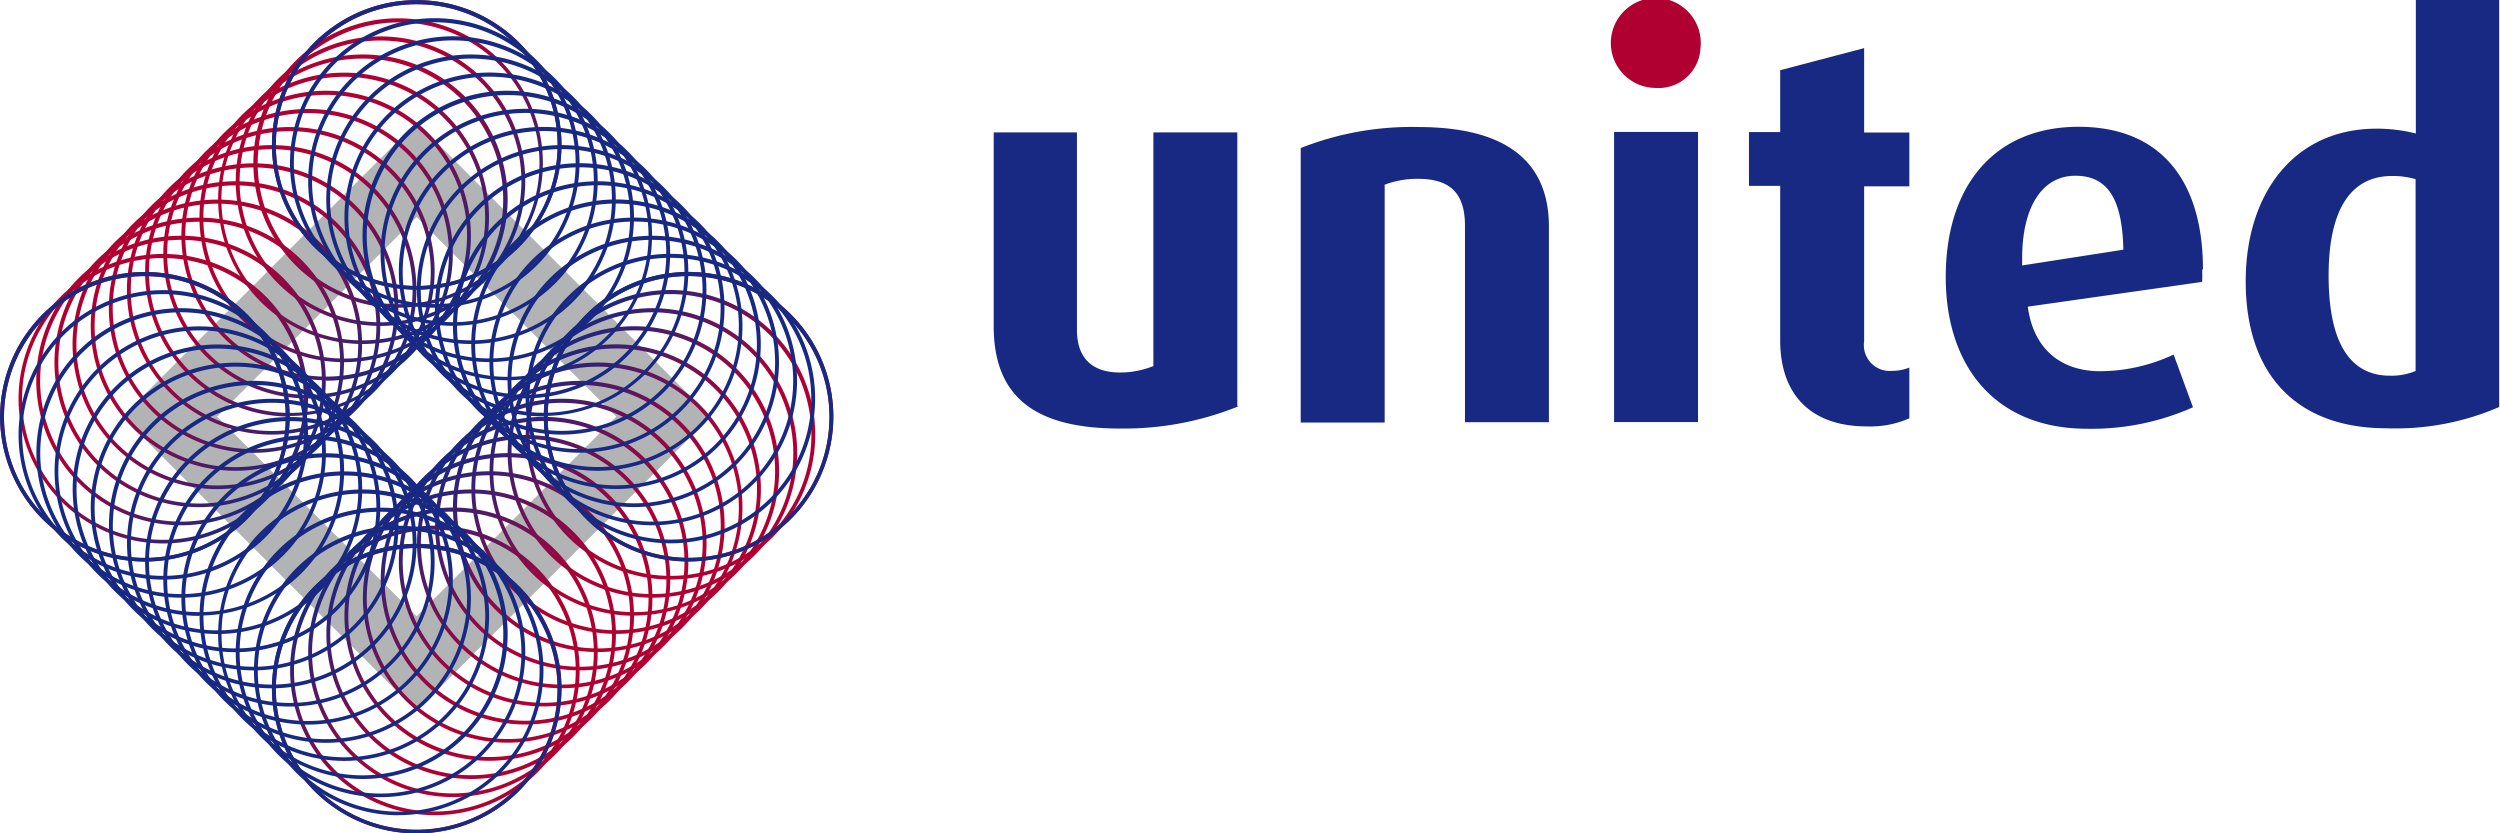 <svg xmlns="http://www.w3.org/2000/svg" width="240" height="80" fill="none" viewBox="0 0 240 80"><g clip-path="url(#a)"><path fill="#b1b3b4" d="M20.84 39.999 40 20.839l19.16 19.16L40 59.159zm-9.096 0L39.99 68.243 68.233 40 39.99 11.753z"/><path fill="url(#b)" d="M13.908 53.907A13.897 13.897 0 0 1 .278 37.299a13.897 13.897 0 0 1 27.527 2.711 13.91 13.91 0 0 1-13.897 13.897m0-27.4A13.525 13.525 0 0 0 .643 42.672a13.525 13.525 0 1 0 13.265-16.163"/><path fill="url(#c)" d="M15.644 52.173a13.897 13.897 0 0 1-13.592-16.63 13.9 13.9 0 0 1 10.927-10.9 13.897 13.897 0 0 1 16.596 13.633 13.91 13.91 0 0 1-13.897 13.897zm0-27.4a13.525 13.525 0 0 0-12.496 8.35 13.525 13.525 0 0 0 9.857 18.44 13.525 13.525 0 0 0 13.884-5.75 13.525 13.525 0 0 0-11.245-21.04"/><path fill="url(#d)" d="M17.38 50.427A13.897 13.897 0 1 1 31.276 36.53 13.91 13.91 0 0 1 17.38 50.427m0-27.4a13.525 13.525 0 0 0-12.496 8.35 13.525 13.525 0 0 0 9.857 18.44A13.525 13.525 0 0 0 26.943 26.99a13.53 13.53 0 0 0-9.563-3.962"/><path fill="url(#e)" d="M19.127 48.688a13.897 13.897 0 1 1 13.896-13.897 13.92 13.92 0 0 1-13.897 13.897m0-27.399a13.53 13.53 0 0 0-12.496 8.35 13.525 13.525 0 0 0 2.932 14.738 13.525 13.525 0 0 0 20.81-2.049A13.525 13.525 0 0 0 28.69 25.25a13.53 13.53 0 0 0-9.563-3.961"/><path fill="url(#f)" d="M20.862 46.954a13.9 13.9 0 0 1-12.839-8.579A13.897 13.897 0 0 1 26.18 20.218a13.9 13.9 0 0 1 8.58 12.839 13.91 13.91 0 0 1-13.898 13.897m0-27.4a13.525 13.525 0 1 0 0 27.05 13.525 13.525 0 0 0 0-27.05"/><path fill="url(#g)" d="M22.61 45.196a13.897 13.897 0 0 1-9.827-23.723 13.897 13.897 0 0 1 23.723 9.826 13.92 13.92 0 0 1-13.897 13.897m0-27.4a13.53 13.53 0 0 0-12.496 8.35 13.525 13.525 0 0 0 17.67 17.671 13.525 13.525 0 0 0 8.35-12.495A13.525 13.525 0 0 0 22.61 17.797"/><path fill="url(#h)" d="M24.345 43.473a13.897 13.897 0 0 1-9.827-23.723 13.897 13.897 0 0 1 23.724 9.827 13.91 13.91 0 0 1-13.897 13.896m0-27.399a13.525 13.525 0 0 0-12.495 8.35 13.525 13.525 0 1 0 12.495-8.35"/><path fill="url(#i)" d="M26.08 41.723A13.897 13.897 0 0 1 16.255 18a13.897 13.897 0 0 1 23.724 9.827A13.92 13.92 0 0 1 26.08 41.723m0-27.399c-2.674 0-5.29.793-7.513 2.28a13.525 13.525 0 0 0-2.05 20.809 13.525 13.525 0 0 0 20.81-2.05 13.525 13.525 0 0 0-1.683-17.077 13.53 13.53 0 0 0-9.563-3.962"/><path fill="url(#j)" d="M27.828 39.99a13.897 13.897 0 1 1 13.896-13.954 13.92 13.92 0 0 1-13.896 13.897zm0-27.4a13.525 13.525 0 0 0-12.496 8.349 13.525 13.525 0 1 0 12.496-8.35"/><path fill="url(#k)" d="M29.575 38.255a13.897 13.897 0 0 1-9.827-23.724 13.9 13.9 0 0 1 15.145-3.012 13.9 13.9 0 0 1 8.578 12.839 13.92 13.92 0 0 1-13.896 13.897m0-27.4a13.525 13.525 0 0 0-12.496 8.35 13.525 13.525 0 0 0 9.857 18.44 13.525 13.525 0 0 0 13.884-5.75 13.525 13.525 0 0 0-1.682-17.078 13.53 13.53 0 0 0-9.564-3.962"/><path fill="url(#l)" d="M31.31 36.505a13.9 13.9 0 0 1-12.843-8.59 13.897 13.897 0 0 1 10.16-18.942 13.897 13.897 0 0 1 16.58 13.68A13.92 13.92 0 0 1 31.31 36.55zm0-27.4a13.52 13.52 0 0 0-12.495 8.35 13.525 13.525 0 0 0 17.671 17.67 13.53 13.53 0 0 0 8.35-12.495A13.525 13.525 0 0 0 31.31 9.105"/><path fill="url(#m)" d="M33.046 34.77a13.897 13.897 0 0 1-13.63-16.608 13.897 13.897 0 0 1 27.527 2.711A13.92 13.92 0 0 1 33.046 34.77m0-27.399a13.525 13.525 0 0 0-12.495 8.35 13.525 13.525 0 0 0 2.931 14.739 13.5 13.5 0 0 0 6.925 3.701 13.52 13.52 0 0 0 13.885-5.751A13.525 13.525 0 0 0 33.046 7.371"/><path fill="url(#n)" d="M34.782 33.024a13.897 13.897 0 0 1-13.567-16.642A13.9 13.9 0 0 1 32.148 5.493a13.897 13.897 0 0 1 16.587 13.634 13.92 13.92 0 0 1-13.897 13.897zm0-27.4a13.525 13.525 0 0 0-12.496 8.35 13.525 13.525 0 0 0 2.932 14.74 13.525 13.525 0 0 0 20.81-2.05 13.525 13.525 0 0 0-11.246-21.04"/><path fill="url(#o)" d="M36.529 31.29a13.897 13.897 0 0 1-9.827-23.724 13.9 13.9 0 0 1 15.145-3.012 13.9 13.9 0 0 1 8.578 12.839A13.92 13.92 0 0 1 36.53 31.29m0-27.4a13.525 13.525 0 0 0-13.266 16.164 13.525 13.525 0 0 0 18.441 9.857 13.525 13.525 0 0 0 8.35-12.496A13.525 13.525 0 0 0 36.529 3.89Z"/><path fill="url(#p)" d="M38.264 29.552a13.897 13.897 0 1 1 13.852-13.909A13.92 13.92 0 0 1 38.22 29.54zm0-27.4A13.525 13.525 0 0 0 25 18.316 13.525 13.525 0 1 0 38.264 2.152"/><path fill="url(#q)" d="M40.011 27.806a13.897 13.897 0 1 1 13.897-13.897 13.92 13.92 0 0 1-13.897 13.896m0-27.4a13.525 13.525 0 0 0-12.495 8.35 13.524 13.524 0 0 0 9.857 18.44A13.525 13.525 0 1 0 40.01.406"/><path fill="url(#r)" d="M40 80a13.897 13.897 0 0 1-9.827-23.723 13.897 13.897 0 0 1 21.382 2.106 13.9 13.9 0 0 1 2.342 7.72A13.92 13.92 0 0 1 40 80.002m0-27.399a13.53 13.53 0 0 0-12.495 8.35 13.525 13.525 0 0 0 9.856 18.44A13.525 13.525 0 1 0 40 52.601"/><path fill="url(#s)" d="M41.747 78.255a13.897 13.897 0 1 1 13.897-13.897 13.91 13.91 0 0 1-13.897 13.897m0-27.4a13.525 13.525 0 0 0-12.495 8.35 13.525 13.525 0 0 0 17.67 17.67 13.53 13.53 0 0 0 8.35-12.495 13.525 13.525 0 0 0-13.525-13.525"/><path fill="url(#t)" d="M43.483 76.516a13.9 13.9 0 0 1-12.84-8.578 13.9 13.9 0 0 1 3.013-15.145 13.9 13.9 0 0 1 15.145-3.012A13.9 13.9 0 0 1 57.38 62.62a13.91 13.91 0 0 1-13.897 13.896m0-27.399a13.525 13.525 0 0 0-13.265 16.164 13.52 13.52 0 0 0 10.626 10.626 13.525 13.525 0 0 0 13.884-5.75 13.525 13.525 0 0 0-11.245-21.04"/><path fill="url(#u)" d="M45.23 74.782a13.897 13.897 0 0 1-9.827-23.723 13.897 13.897 0 0 1 23.724 9.826A13.91 13.91 0 0 1 45.23 74.782m0-27.41a13.52 13.52 0 0 0-12.496 8.349 13.525 13.525 0 1 0 12.496-8.35"/><path fill="url(#v)" d="M46.965 73.036a13.897 13.897 0 1 1 13.897-13.897 13.91 13.91 0 0 1-13.897 13.897m0-27.41a13.525 13.525 0 0 0-12.495 8.349 13.525 13.525 0 1 0 12.495-8.35"/><path fill="url(#w)" d="M48.735 71.298a13.9 13.9 0 0 1-12.84-8.58 13.9 13.9 0 0 1 3.013-15.144 13.897 13.897 0 0 1 23.724 9.827 13.92 13.92 0 0 1-13.897 13.897m0-27.4A13.525 13.525 0 0 0 35.47 60.062a13.53 13.53 0 0 0 3.701 6.925 13.53 13.53 0 0 0 14.74 2.932 13.53 13.53 0 0 0 8.349-12.496 13.525 13.525 0 0 0-13.525-13.525"/><path fill="url(#x)" d="M50.448 69.552a13.897 13.897 0 0 1-9.827-23.724 13.897 13.897 0 0 1 21.382 2.106 13.9 13.9 0 0 1 2.342 7.72 13.92 13.92 0 0 1-13.897 13.898m0-27.411a13.53 13.53 0 0 0-12.495 8.35 13.525 13.525 0 1 0 12.495-8.35"/><path fill="url(#y)" d="M52.184 67.817a13.897 13.897 0 0 1-9.827-23.723A13.897 13.897 0 0 1 63.74 46.2a13.9 13.9 0 0 1 2.342 7.72 13.91 13.91 0 0 1-13.897 13.897m0-27.4a13.53 13.53 0 0 0-12.496 8.35 13.525 13.525 0 0 0 9.857 18.44 13.525 13.525 0 1 0 2.639-26.79"/><path fill="url(#z)" d="M53.93 66.071a13.897 13.897 0 1 1 13.898-13.897A13.91 13.91 0 0 1 53.93 66.071m0-27.4a13.525 13.525 0 0 0-12.495 8.35 13.525 13.525 0 0 0 17.671 17.671 13.53 13.53 0 0 0 8.35-12.495A13.525 13.525 0 0 0 53.93 38.672"/><path fill="url(#A)" d="M55.666 64.356a13.9 13.9 0 0 1-12.839-8.578 13.9 13.9 0 0 1 3.013-15.145 13.897 13.897 0 0 1 23.723 9.826 13.91 13.91 0 0 1-13.897 13.897m0-27.399a13.525 13.525 0 0 0-12.495 8.35 13.525 13.525 0 1 0 12.495-8.35"/><path fill="url(#B)" d="M57.402 62.598a13.9 13.9 0 0 1-12.855-8.563 13.9 13.9 0 0 1 2.998-15.152 13.9 13.9 0 0 1 15.147-3.023 13.9 13.9 0 0 1 8.584 12.842A13.91 13.91 0 0 1 57.38 62.598zm0-27.399c-2.675 0-5.29.793-7.514 2.28a13.525 13.525 0 0 0 4.876 24.51 13.52 13.52 0 0 0 13.884-5.75 13.525 13.525 0 0 0-11.246-21.04"/><path fill="url(#C)" d="M59.149 60.852a13.9 13.9 0 0 1-12.839-8.578 13.9 13.9 0 0 1 3.012-15.145 13.897 13.897 0 0 1 23.724 9.827 13.91 13.91 0 0 1-13.897 13.896m0-27.399a13.525 13.525 0 1 0 5.176 26.02 13.525 13.525 0 0 0-5.176-26.02"/><path fill="url(#D)" d="M60.885 59.114a13.897 13.897 0 1 1 13.908-13.92 13.91 13.91 0 0 1-13.897 13.898zm0-27.4a13.525 13.525 0 0 0-12.496 8.35 13.525 13.525 0 1 0 12.496-8.35"/><path fill="url(#E)" d="M62.632 57.38a13.897 13.897 0 1 1 13.897-13.897A13.91 13.91 0 0 1 62.632 57.38m0-27.4a13.525 13.525 0 0 0-12.496 8.35 13.525 13.525 0 0 0 9.857 18.44 13.525 13.525 0 0 0 13.884-5.75 13.525 13.525 0 0 0-1.682-17.078 13.53 13.53 0 0 0-9.563-3.962"/><path fill="url(#F)" d="M64.367 55.634a13.897 13.897 0 1 1 13.897-13.897 13.91 13.91 0 0 1-13.897 13.897m0-27.4a13.525 13.525 0 0 0-12.495 8.35 13.525 13.525 0 0 0 9.857 18.44A13.525 13.525 0 0 0 77.892 41.76a13.525 13.525 0 0 0-13.525-13.525"/><path fill="url(#G)" d="M66.103 53.895A13.897 13.897 0 1 1 80 39.998a13.91 13.91 0 0 1-13.897 13.897m0-27.399a13.525 13.525 0 1 0 0 27.05 13.525 13.525 0 0 0 0-27.05"/><path fill="#172983" d="M40 27.806a13.897 13.897 0 1 1 13.897-13.897A13.92 13.92 0 0 1 40 27.805m0-27.4a13.525 13.525 0 0 0-12.495 8.35 13.525 13.525 0 0 0 2.931 14.739 13.525 13.525 0 0 0 14.74 2.932 13.525 13.525 0 0 0 8.349-12.496A13.525 13.525 0 0 0 40 .406"/><path fill="#172983" d="M41.736 29.54a13.897 13.897 0 0 1-9.827-23.724 13.897 13.897 0 0 1 23.724 9.827 13.92 13.92 0 0 1-4.077 9.82 13.92 13.92 0 0 1-9.82 4.077m0-27.4A13.525 13.525 0 0 0 28.47 18.305a13.525 13.525 0 0 0 18.44 9.857 13.525 13.525 0 0 0 8.35-12.496A13.525 13.525 0 0 0 41.736 2.14"/><path fill="#172983" d="M43.483 31.278a13.9 13.9 0 0 1-12.84-8.579A13.897 13.897 0 0 1 48.802 4.542a13.9 13.9 0 0 1 8.578 12.84 13.92 13.92 0 0 1-13.896 13.896m0-27.4a13.525 13.525 0 0 0-12.496 8.35 13.53 13.53 0 0 0-.77 7.814A13.52 13.52 0 0 0 40.845 30.67a13.525 13.525 0 0 0 13.884-5.751 13.525 13.525 0 0 0-11.245-21.04"/><path fill="#172983" d="M45.218 33.024a13.897 13.897 0 0 1-9.826-23.723 13.897 13.897 0 0 1 23.723 9.826 13.92 13.92 0 0 1-13.897 13.897m0-27.399a13.525 13.525 0 0 0-13.265 16.164 13.524 13.524 0 0 0 18.441 9.856 13.525 13.525 0 0 0 8.35-12.495A13.525 13.525 0 0 0 45.217 5.625Z"/><path fill="#172983" d="M46.965 34.759a13.897 13.897 0 0 1-9.826-23.724 13.897 13.897 0 0 1 23.723 9.827 13.92 13.92 0 0 1-13.897 13.897m0-27.4A13.525 13.525 0 0 0 33.7 23.523a13.525 13.525 0 0 0 18.441 9.857 13.53 13.53 0 0 0 8.35-12.496A13.525 13.525 0 0 0 46.964 7.36"/><path fill="#172983" d="M48.735 36.505A13.897 13.897 0 0 1 35.07 19.9 13.9 13.9 0 0 1 46.005 8.975a13.897 13.897 0 0 1 16.593 13.678 13.92 13.92 0 0 1-13.863 13.852m0-27.377a13.52 13.52 0 0 0-12.496 8.35 13.5 13.5 0 0 0-.77 7.813 13.52 13.52 0 0 0 10.627 10.627 13.525 13.525 0 0 0 13.884-5.751 13.525 13.525 0 0 0-11.245-21.04"/><path fill="#172983" d="M50.437 38.243a13.9 13.9 0 0 1-12.84-8.579 13.897 13.897 0 0 1 24.395-13.039 13.9 13.9 0 0 1 2.342 7.721 13.92 13.92 0 0 1-13.897 13.897m0-27.4a13.525 13.525 0 0 0-12.496 8.35 13.524 13.524 0 0 0 9.857 18.44 13.525 13.525 0 0 0 13.884-5.75 13.525 13.525 0 0 0-11.245-21.04"/><path fill="#172983" d="M52.184 39.977A13.897 13.897 0 0 1 42.34 16.27a13.897 13.897 0 0 1 21.376 2.057 13.9 13.9 0 0 1 2.364 7.708 13.92 13.92 0 0 1-13.897 13.897zm0-27.399a13.525 13.525 0 0 0-12.496 8.35 13.525 13.525 0 1 0 12.496-8.35"/><path fill="#172983" d="M53.92 41.723a13.897 13.897 0 1 1 13.896-13.896A13.92 13.92 0 0 1 53.92 41.723m0-27.41a13.525 13.525 0 0 0-13.266 16.163 13.525 13.525 0 0 0 18.441 9.857 13.525 13.525 0 0 0 4.388-22.059 13.53 13.53 0 0 0-9.564-3.961"/><path fill="#172983" d="M55.655 43.462a13.897 13.897 0 0 1-9.827-23.724 13.897 13.897 0 0 1 23.724 9.827 13.91 13.91 0 0 1-13.897 13.897m0-27.4a13.53 13.53 0 0 0-12.495 8.35 13.525 13.525 0 0 0 2.932 14.739 13.525 13.525 0 0 0 20.809-2.05 13.525 13.525 0 0 0-1.682-17.077 13.53 13.53 0 0 0-9.564-3.962"/><path fill="#172983" d="M57.402 45.196a13.9 13.9 0 0 1-12.855-8.563 13.9 13.9 0 0 1 2.998-15.152 13.9 13.9 0 0 1 7.115-3.81 13.9 13.9 0 0 1 14.273 5.905 13.9 13.9 0 0 1 2.343 7.723 13.91 13.91 0 0 1-13.874 13.897m0-27.41a13.53 13.53 0 0 0-12.495 8.349 13.525 13.525 0 0 0 9.857 18.44 13.525 13.525 0 1 0 2.638-26.79"/><path fill="#172983" d="M59.138 46.942a13.9 13.9 0 0 1-12.84-8.579 13.897 13.897 0 0 1 18.158-18.157 13.9 13.9 0 0 1 8.579 12.84 13.91 13.91 0 0 1-13.897 13.896m0-27.4a13.525 13.525 0 0 0-13.265 16.164 13.525 13.525 0 0 0 18.44 9.857 13.525 13.525 0 0 0-5.175-26.02"/><path fill="#172983" d="M60.885 48.68a13.9 13.9 0 0 1-12.84-8.578 13.9 13.9 0 0 1 3.013-15.145 13.9 13.9 0 0 1 15.145-3.012 13.9 13.9 0 0 1 8.579 12.839A13.92 13.92 0 0 1 60.885 48.68m0-27.41A13.525 13.525 0 0 0 47.62 37.433 13.52 13.52 0 0 0 58.246 48.06a13.525 13.525 0 0 0 13.884-5.751 13.525 13.525 0 0 0-11.245-21.04"/><path fill="#172983" d="M62.62 50.427A13.897 13.897 0 1 1 76.517 36.53 13.91 13.91 0 0 1 62.62 50.427m0-27.4c-2.675 0-5.29.793-7.514 2.28a13.53 13.53 0 0 0-5.75 13.884 13.525 13.525 0 0 0 18.44 9.857 13.525 13.525 0 0 0 4.388-22.06 13.53 13.53 0 0 0-9.564-3.96"/><path fill="#172983" d="M64.356 52.16a13.9 13.9 0 0 1-12.839-8.578 13.9 13.9 0 0 1 3.013-15.144 13.897 13.897 0 0 1 21.38 2.105 13.9 13.9 0 0 1 2.343 7.721 13.91 13.91 0 0 1-13.897 13.897m0-27.41a13.525 13.525 0 0 0-2.638 26.79 13.525 13.525 0 0 0 13.884-5.75 13.525 13.525 0 0 0-1.682-17.078 13.53 13.53 0 0 0-9.564-3.962"/><path fill="#172983" d="M66.103 53.907A13.897 13.897 0 1 1 80 40.01a13.91 13.91 0 0 1-13.897 13.897m0-27.4a13.525 13.525 0 1 0 5.176 26.021 13.53 13.53 0 0 0 6.07-4.981 13.525 13.525 0 0 0-1.682-17.078 13.53 13.53 0 0 0-9.564-3.961m-52.195 27.4A13.897 13.897 0 0 1 .278 37.299a13.897 13.897 0 0 1 27.527 2.711 13.91 13.91 0 0 1-13.897 13.897m0-27.4A13.525 13.525 0 0 0 .643 42.672a13.525 13.525 0 1 0 13.265-16.163"/><path fill="#172983" d="M15.655 55.645a13.9 13.9 0 0 1-12.823-8.594 13.897 13.897 0 1 1 26.743-5.303 13.92 13.92 0 0 1-13.897 13.897zm0-27.41A13.525 13.525 0 0 0 3.16 36.584a13.525 13.525 0 0 0 9.856 18.44A13.525 13.525 0 0 0 29.18 41.76a13.525 13.525 0 0 0-13.525-13.525"/><path fill="#172983" d="M17.39 57.38a13.897 13.897 0 1 1 13.898-13.897A13.91 13.91 0 0 1 17.39 57.38m0-27.4a13.525 13.525 0 0 0-12.495 8.35 13.525 13.525 0 0 0 23.741 12.69 13.525 13.525 0 0 0-1.682-17.078 13.53 13.53 0 0 0-9.563-3.962"/><path fill="#172983" d="M19.127 59.126a13.9 13.9 0 0 1-12.828-8.579 13.897 13.897 0 1 1 26.736-5.352 13.92 13.92 0 0 1-13.897 13.897zm0-27.41A13.525 13.525 0 0 0 6.63 40.063a13.525 13.525 0 0 0 9.857 18.441 13.52 13.52 0 0 0 13.884-5.75 13.525 13.525 0 0 0-11.245-21.04"/><path fill="#172983" d="M20.874 60.864A13.897 13.897 0 1 1 34.77 46.967a13.91 13.91 0 0 1-13.897 13.897m0-27.4A13.525 13.525 0 0 0 7.608 49.629a13.525 13.525 0 1 0 13.265-16.163"/><path fill="#172983" d="M22.61 62.61a13.897 13.897 0 1 1 13.896-13.897A13.92 13.92 0 0 1 22.609 62.61m0-27.41a13.53 13.53 0 0 0-12.496 8.349 13.52 13.52 0 0 0 2.932 14.74 13.525 13.525 0 0 0 14.739 2.931 13.525 13.525 0 0 0 8.35-12.495A13.525 13.525 0 0 0 22.608 35.2"/><path fill="#172983" d="M24.356 64.356A13.897 13.897 0 1 1 38.253 50.46a13.91 13.91 0 0 1-13.897 13.897m0-27.399a13.525 13.525 0 0 0-12.495 8.35 13.525 13.525 0 1 0 12.495-8.35"/><path fill="#172983" d="M26.092 66.079a13.9 13.9 0 0 1-12.84-8.579 13.9 13.9 0 0 1 3.013-15.144 13.897 13.897 0 0 1 23.724 9.826A13.92 13.92 0 0 1 26.092 66.08m0-27.41a13.525 13.525 0 1 0 5.176 26.02 13.53 13.53 0 0 0 8.349-12.496 13.525 13.525 0 0 0-13.525-13.525"/><path fill="#172983" d="M27.828 67.829A13.897 13.897 0 0 1 18 44.106a13.9 13.9 0 0 1 15.145-3.013 13.9 13.9 0 0 1 8.578 12.839 13.91 13.91 0 0 1-13.896 13.897m0-27.4a13.53 13.53 0 0 0-12.496 8.35 13.525 13.525 0 0 0 2.932 14.74 13.52 13.52 0 0 0 14.74 2.931 13.525 13.525 0 0 0 8.349-12.495A13.525 13.525 0 0 0 27.828 40.43"/><path fill="#172983" d="M29.575 69.563a13.897 13.897 0 0 1-9.827-23.723 13.9 13.9 0 0 1 15.145-3.013 13.9 13.9 0 0 1 8.578 12.84 13.92 13.92 0 0 1-13.896 13.896m0-27.399a13.525 13.525 0 0 0-12.496 8.35 13.525 13.525 0 0 0 9.857 18.44 13.525 13.525 0 0 0 13.884-5.751 13.525 13.525 0 0 0-1.682-17.078 13.53 13.53 0 0 0-9.564-3.961"/><path fill="#172983" d="M31.31 71.31a13.897 13.897 0 0 1-9.826-23.724 13.897 13.897 0 0 1 21.381 2.106 13.9 13.9 0 0 1 2.342 7.72A13.91 13.91 0 0 1 31.31 71.31m0-27.4a13.525 13.525 0 0 0-13.265 16.164 13.525 13.525 0 0 0 18.441 9.857 13.53 13.53 0 0 0 8.35-12.496A13.525 13.525 0 0 0 31.31 43.91"/><path fill="#172983" d="M33.057 73.048a13.897 13.897 0 0 1-13.63-16.608 13.897 13.897 0 0 1 27.527 2.71 13.92 13.92 0 0 1-4.077 9.82 13.92 13.92 0 0 1-9.82 4.078m0-27.4a13.525 13.525 0 0 0-12.495 8.35 13.525 13.525 0 1 0 12.495-8.35"/><path fill="#172983" d="M34.793 74.782a13.897 13.897 0 0 1-9.766-23.74 13.9 13.9 0 0 1 15.14-2.992 13.9 13.9 0 0 1 8.568 12.835 13.91 13.91 0 0 1-13.897 13.897zm0-27.4a13.525 13.525 0 0 0-13.265 16.164 13.525 13.525 0 0 0 18.44 9.857 13.525 13.525 0 0 0 4.388-22.059 13.53 13.53 0 0 0-9.563-3.961"/><path fill="#172983" d="M36.529 76.528a13.897 13.897 0 1 1 13.896-13.897A13.91 13.91 0 0 1 36.53 76.528m0-27.4a13.53 13.53 0 0 0-12.496 8.35 13.525 13.525 0 0 0 2.932 14.74 13.525 13.525 0 0 0 20.81-2.05 13.525 13.525 0 0 0-11.246-21.04"/><path fill="#172983" d="M38.276 78.266a13.9 13.9 0 0 1-12.838-8.576 13.9 13.9 0 0 1 3.007-15.143 13.897 13.897 0 0 1 23.727 9.811 13.91 13.91 0 0 1-13.897 13.897zm0-27.399a13.525 13.525 0 0 0-12.496 8.35 13.525 13.525 0 0 0 2.932 14.739 13.525 13.525 0 0 0 20.81-2.05 13.525 13.525 0 0 0-11.246-21.039"/><path fill="#172983" d="M40.011 80.013a13.897 13.897 0 1 1 13.897-13.897 13.91 13.91 0 0 1-13.897 13.897m0-27.4a13.525 13.525 0 0 0-12.495 8.35 13.524 13.524 0 0 0 9.857 18.44 13.52 13.52 0 0 0 13.884-5.75 13.524 13.524 0 0 0-1.682-17.078 13.53 13.53 0 0 0-9.564-3.962M231.92 35.604a6 6 0 0 1-2.48.462c-4.08 0-5.894-3.561-5.894-9.614 0-5.736 1.758-9.557 6.097-9.557a8 8 0 0 1 2.254.304v18.394zm8.013 3.46V0h-8.013v12.815a15.2 15.2 0 0 0-3.776-.462c-7.889 0-12.556 6.199-12.556 14.652 0 9.095 5.016 14.11 13.525 14.11a25 25 0 0 0 10.854-2.062M203.9 23.962l-9.772 1.521v-.721c0-4.7 1.803-7.89 5.117-7.89s4.508 2.593 4.598 7.135m7.642 1.86c0-8.634-4.136-13.695-11.936-13.695-8.058 0-12.758 5.636-12.758 14.416 0 8.475 4.654 14.573 13.592 14.573a23.95 23.95 0 0 0 10.144-2.063l-1.86-5.06a16.8 16.8 0 0 1-7.021 1.6c-3.923 0-6.459-2.254-6.977-6.199l16.737-2.378q.031-.592 0-1.183m-28.109 14.37v-4.96a4.5 4.5 0 0 1-1.702.316 2.5 2.5 0 0 1-1.091-.164 2.48 2.48 0 0 1-1.463-1.576 2.5 2.5 0 0 1-.084-1.1V17.887h4.34v-5.162h-4.34V4.62l-8.058 2.119v5.94h-2.998v5.162h2.998v14.832c0 5.275 2.998 8.262 8.318 8.262a9.26 9.26 0 0 0 4.08-.778m-20.288-27.49h-8.058v27.85h8.058zm-14.314 27.85V21.753c0-5.996-3.775-9.558-12.555-9.558a28.9 28.9 0 0 0-11.271 2.018v26.35h8.059V17.73a8.9 8.9 0 0 1 3.2-.564c3.201 0 4.509 1.5 4.509 4.509V40.53h8.058zm-29.912-1.544v-26.26h-8.059v22.428a8.6 8.6 0 0 1-3.201.62c-2.682 0-4.136-1.397-4.136-4.08V12.713h-7.991v18.609c0 6.875 4.08 9.816 12.093 9.816 3.894.057 7.76-.664 11.373-2.119"/><path fill="#b00032" d="M163.246 4.621a4.3 4.3 0 0 0-.476-2.52 4.315 4.315 0 0 0-4.345-2.26 4.3 4.3 0 0 0-2.337 1.06 4.33 4.33 0 0 0-1.323 2.196 4.3 4.3 0 0 0 .157 2.56 4.32 4.32 0 0 0 4.03 2.785 4 4 0 0 0 1.576-.207 4 4 0 0 0 1.374-.801 4.04 4.04 0 0 0 1.344-2.813"/></g><defs><linearGradient id="b" x1="4.08" x2="23.725" y1="30.182" y2="49.827" gradientUnits="userSpaceOnUse"><stop offset=".37" stop-color="#b00032"/><stop offset="1" stop-color="#172983"/></linearGradient><linearGradient id="c" x1="5.816" x2="25.472" y1="28.448" y2="48.093" gradientUnits="userSpaceOnUse"><stop offset=".37" stop-color="#b00032"/><stop offset="1" stop-color="#172983"/></linearGradient><linearGradient id="d" x1="7.563" x2="27.208" y1="26.702" y2="46.346" gradientUnits="userSpaceOnUse"><stop offset=".37" stop-color="#b00032"/><stop offset="1" stop-color="#172983"/></linearGradient><linearGradient id="e" x1="9.298" x2="28.943" y1="24.963" y2="44.608" gradientUnits="userSpaceOnUse"><stop offset=".37" stop-color="#b00032"/><stop offset="1" stop-color="#172983"/></linearGradient><linearGradient id="f" x1="11.045" x2="30.69" y1="23.218" y2="42.874" gradientUnits="userSpaceOnUse"><stop offset=".37" stop-color="#b00032"/><stop offset="1" stop-color="#172983"/></linearGradient><linearGradient id="g" x1="12.781" x2="32.426" y1="21.482" y2="41.127" gradientUnits="userSpaceOnUse"><stop offset=".37" stop-color="#b00032"/><stop offset="1" stop-color="#172983"/></linearGradient><linearGradient id="h" x1="14.517" x2="34.173" y1="19.748" y2="39.393" gradientUnits="userSpaceOnUse"><stop offset=".37" stop-color="#b00032"/><stop offset="1" stop-color="#172983"/></linearGradient><linearGradient id="i" x1="16.264" x2="35.909" y1="17.998" y2="37.643" gradientUnits="userSpaceOnUse"><stop offset=".37" stop-color="#b00032"/><stop offset="1" stop-color="#172983"/></linearGradient><linearGradient id="j" x1="17.999" x2="37.644" y1="16.264" y2="35.909" gradientUnits="userSpaceOnUse"><stop offset=".37" stop-color="#b00032"/><stop offset="1" stop-color="#172983"/></linearGradient><linearGradient id="k" x1="19.746" x2="39.391" y1="14.53" y2="34.175" gradientUnits="userSpaceOnUse"><stop offset=".37" stop-color="#b00032"/><stop offset="1" stop-color="#172983"/></linearGradient><linearGradient id="l" x1="21.482" x2="41.127" y1="12.78" y2="32.425" gradientUnits="userSpaceOnUse"><stop offset=".37" stop-color="#b00032"/><stop offset="1" stop-color="#172983"/></linearGradient><linearGradient id="m" x1="23.218" x2="42.874" y1="11.045" y2="30.69" gradientUnits="userSpaceOnUse"><stop offset=".37" stop-color="#b00032"/><stop offset="1" stop-color="#172983"/></linearGradient><linearGradient id="n" x1="24.965" x2="44.61" y1="9.299" y2="28.955" gradientUnits="userSpaceOnUse"><stop offset=".37" stop-color="#b00032"/><stop offset="1" stop-color="#172983"/></linearGradient><linearGradient id="o" x1="26.701" x2="46.345" y1="7.565" y2="27.21" gradientUnits="userSpaceOnUse"><stop offset=".37" stop-color="#b00032"/><stop offset="1" stop-color="#172983"/></linearGradient><linearGradient id="p" x1="28.447" x2="48.092" y1="5.815" y2="25.471" gradientUnits="userSpaceOnUse"><stop offset=".37" stop-color="#b00032"/><stop offset="1" stop-color="#172983"/></linearGradient><linearGradient id="q" x1="30.183" x2="49.828" y1="4.08" y2="23.725" gradientUnits="userSpaceOnUse"><stop offset=".37" stop-color="#b00032"/><stop offset="1" stop-color="#172983"/></linearGradient><linearGradient id="r" x1="49.828" x2="30.183" y1="75.921" y2="56.276" gradientUnits="userSpaceOnUse"><stop offset=".37" stop-color="#b00032"/><stop offset="1" stop-color="#172983"/></linearGradient><linearGradient id="s" x1="51.575" x2="31.919" y1="74.175" y2="54.53" gradientUnits="userSpaceOnUse"><stop offset=".37" stop-color="#b00032"/><stop offset="1" stop-color="#172983"/></linearGradient><linearGradient id="t" x1="53.311" x2="33.666" y1="72.436" y2="52.791" gradientUnits="userSpaceOnUse"><stop offset=".37" stop-color="#b00032"/><stop offset="1" stop-color="#172983"/></linearGradient><linearGradient id="u" x1="55.047" x2="35.401" y1="70.702" y2="51.046" gradientUnits="userSpaceOnUse"><stop offset=".37" stop-color="#b00032"/><stop offset="1" stop-color="#172983"/></linearGradient><linearGradient id="v" x1="56.793" x2="37.137" y1="68.956" y2="49.311" gradientUnits="userSpaceOnUse"><stop offset=".37" stop-color="#b00032"/><stop offset="1" stop-color="#172983"/></linearGradient><linearGradient id="w" x1="58.529" x2="38.884" y1="67.218" y2="47.573" gradientUnits="userSpaceOnUse"><stop offset=".37" stop-color="#b00032"/><stop offset="1" stop-color="#172983"/></linearGradient><linearGradient id="x" x1="60.265" x2="40.62" y1="65.472" y2="45.827" gradientUnits="userSpaceOnUse"><stop offset=".37" stop-color="#b00032"/><stop offset="1" stop-color="#172983"/></linearGradient><linearGradient id="y" x1="62.012" x2="42.367" y1="63.737" y2="44.092" gradientUnits="userSpaceOnUse"><stop offset=".37" stop-color="#b00032"/><stop offset="1" stop-color="#172983"/></linearGradient><linearGradient id="z" x1="63.748" x2="44.103" y1="62.002" y2="42.346" gradientUnits="userSpaceOnUse"><stop offset=".37" stop-color="#b00032"/><stop offset="1" stop-color="#172983"/></linearGradient><linearGradient id="A" x1="65.495" x2="45.838" y1="60.254" y2="40.609" gradientUnits="userSpaceOnUse"><stop offset=".37" stop-color="#b00032"/><stop offset="1" stop-color="#172983"/></linearGradient><linearGradient id="B" x1="67.23" x2="47.585" y1="58.518" y2="38.873" gradientUnits="userSpaceOnUse"><stop offset=".37" stop-color="#b00032"/><stop offset="1" stop-color="#172983"/></linearGradient><linearGradient id="C" x1="68.966" x2="49.321" y1="56.784" y2="37.127" gradientUnits="userSpaceOnUse"><stop offset=".37" stop-color="#b00032"/><stop offset="1" stop-color="#172983"/></linearGradient><linearGradient id="D" x1="70.713" x2="51.068" y1="55.034" y2="35.389" gradientUnits="userSpaceOnUse"><stop offset=".37" stop-color="#b00032"/><stop offset="1" stop-color="#172983"/></linearGradient><linearGradient id="E" x1="72.448" x2="52.804" y1="53.3" y2="33.655" gradientUnits="userSpaceOnUse"><stop offset=".37" stop-color="#b00032"/><stop offset="1" stop-color="#172983"/></linearGradient><linearGradient id="F" x1="74.195" x2="54.539" y1="51.554" y2="31.909" gradientUnits="userSpaceOnUse"><stop offset=".37" stop-color="#b00032"/><stop offset="1" stop-color="#172983"/></linearGradient><linearGradient id="G" x1="75.931" x2="56.286" y1="49.815" y2="30.17" gradientUnits="userSpaceOnUse"><stop offset=".37" stop-color="#b00032"/><stop offset="1" stop-color="#172983"/></linearGradient><clipPath id="a"><path fill="#fff" d="M0 0h239.921v80H0z"/></clipPath></defs></svg>